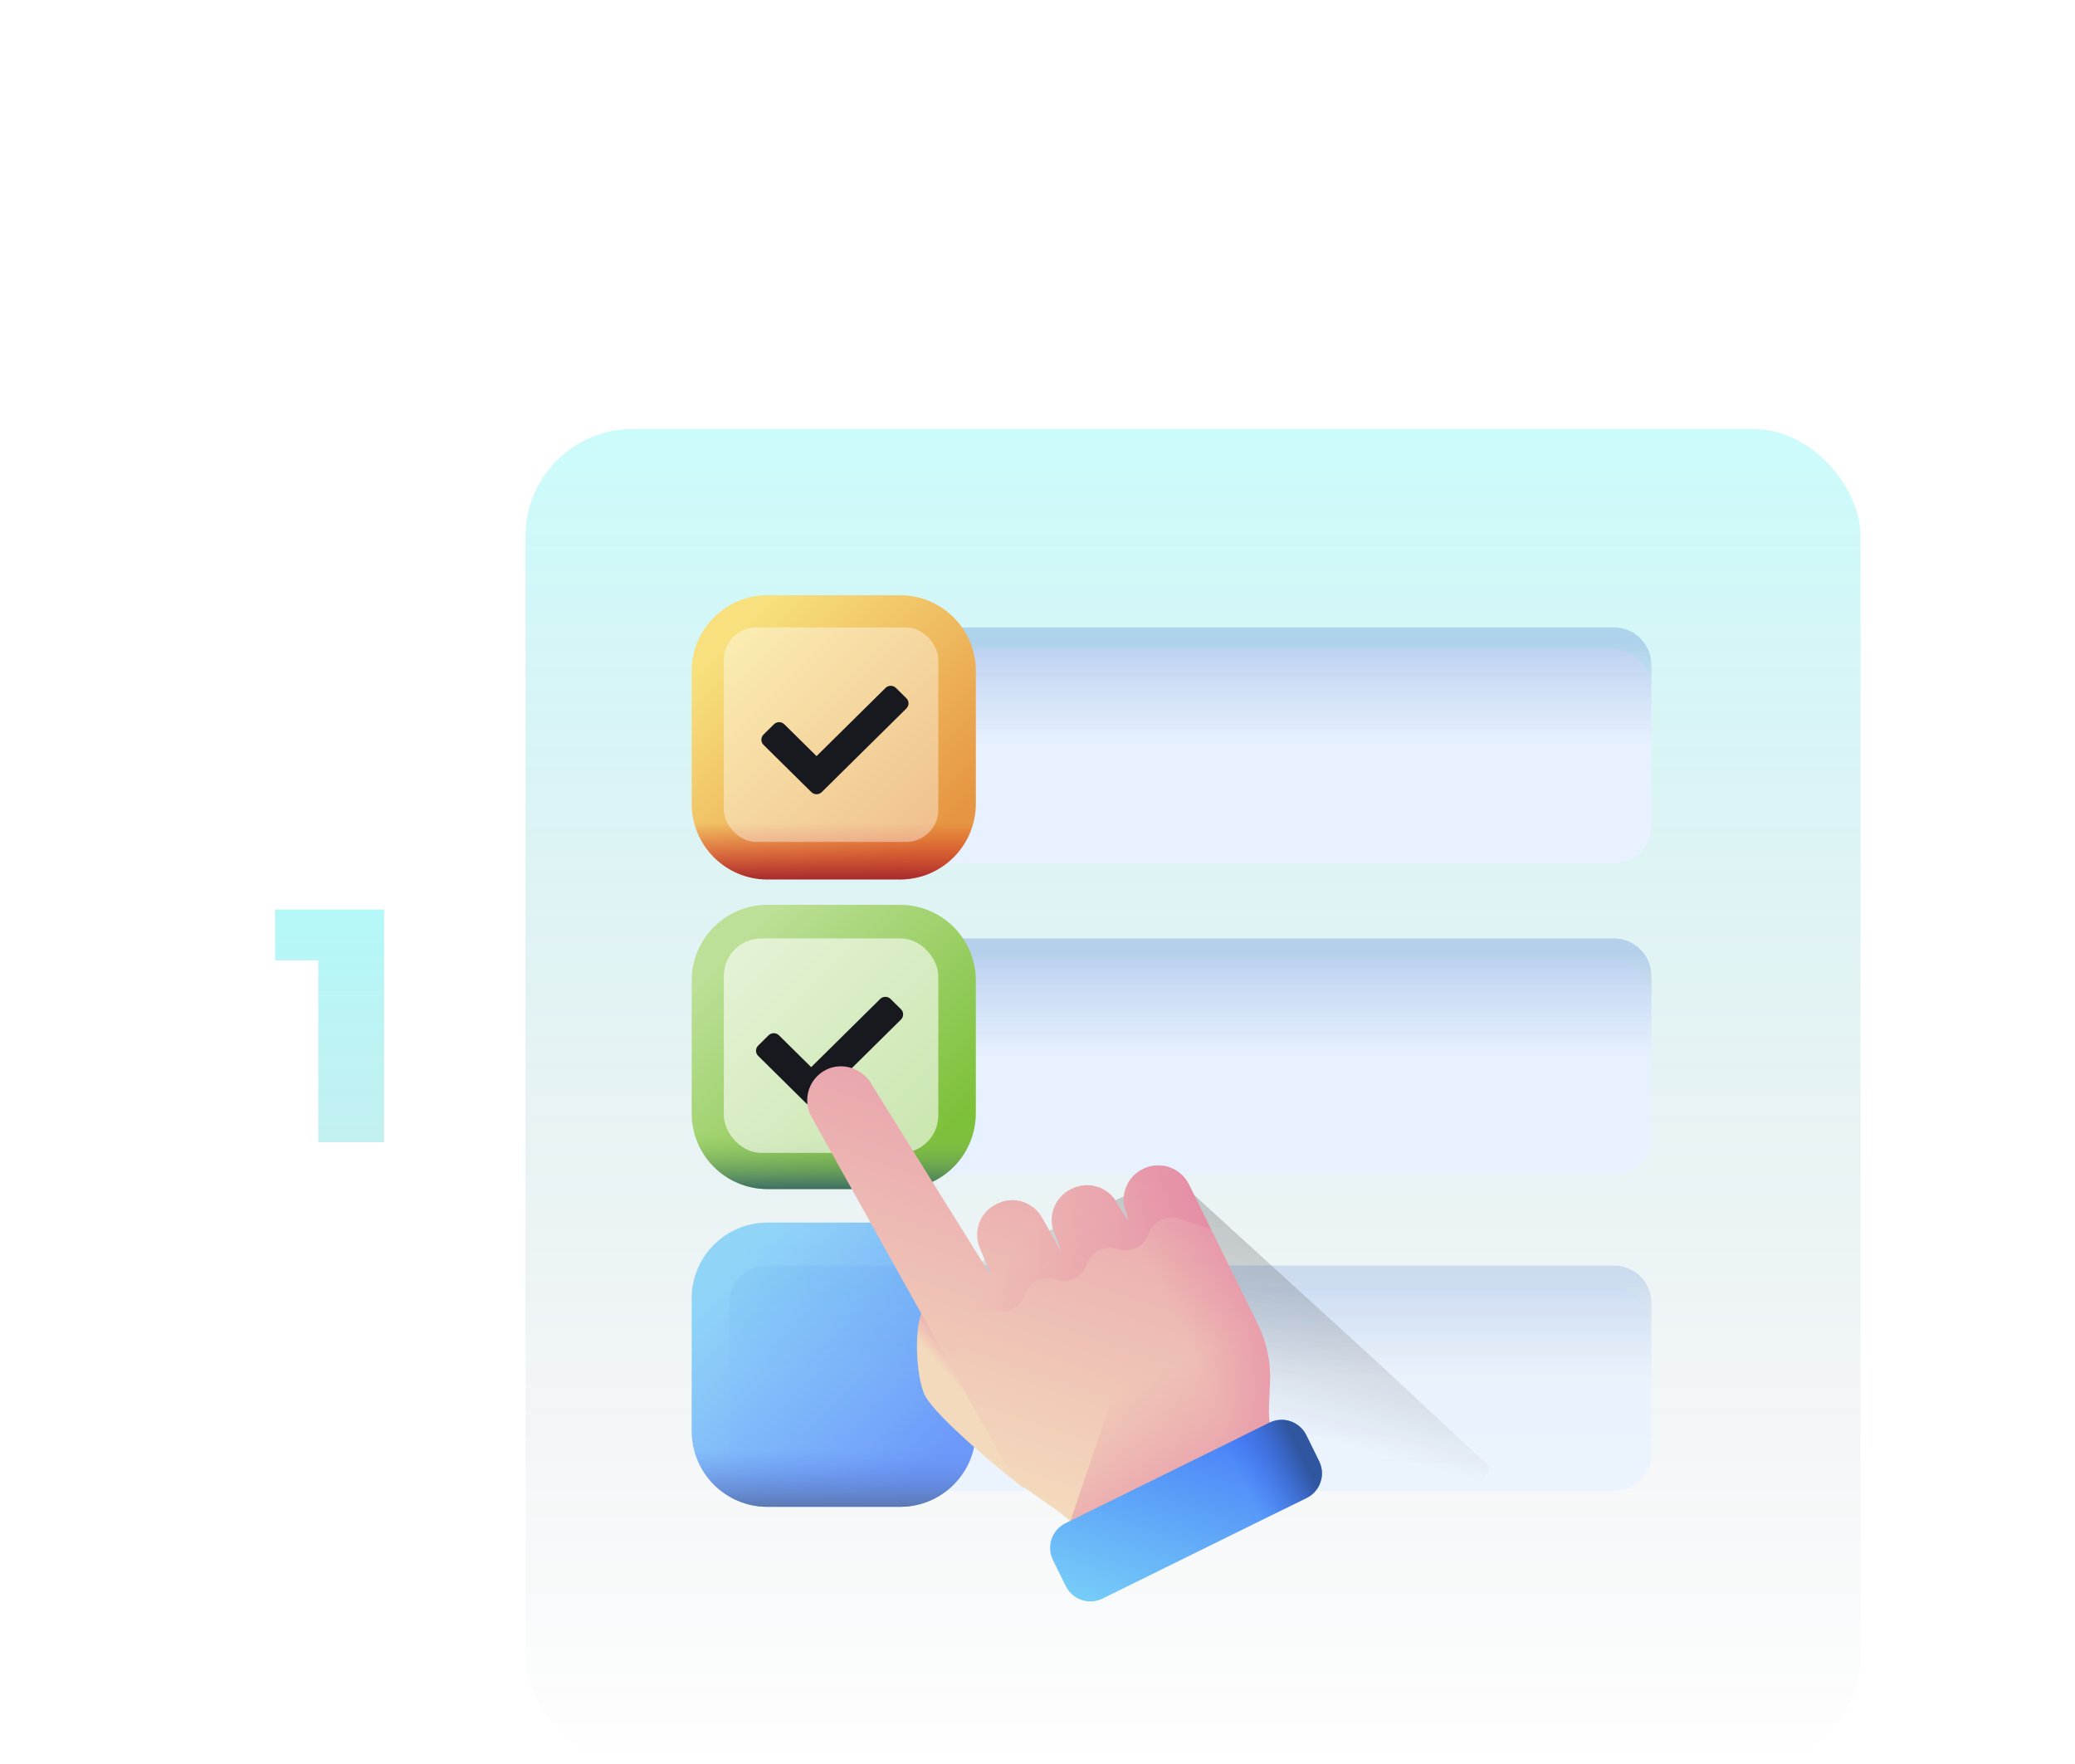 <svg width="387" height="329" viewBox="0 0 387 329" fill="none" xmlns="http://www.w3.org/2000/svg">
<rect opacity="0.2" x="98" y="80" width="249" height="249" rx="20" fill="url(#paint0_linear)"/>
<path opacity="0.3" d="M71.644 169.6V213H59.368V179.086H51.309V169.6H71.644Z" fill="url(#paint1_linear)"/>
<g filter="url(#filter0_d)">
<rect x="142" y="175" width="166" height="40" rx="7" fill="#E7F1FF"/>
</g>
<path opacity="0.35" d="M142 182C142 178.134 145.134 175 149 175H301C304.866 175 308 178.134 308 182V208C308 211.866 304.866 215 301 215H149C145.134 215 142 211.866 142 208V182Z" fill="url(#paint2_linear)"/>
<g filter="url(#filter1_d)">
<rect x="142" y="117" width="166" height="40" rx="7" fill="#E7F1FF"/>
</g>
<path opacity="0.35" d="M142 124C142 120.134 145.134 117 149 117H301C304.866 117 308 120.134 308 124V150C308 153.866 304.866 157 301 157H149C145.134 157 142 153.866 142 150V124Z" fill="url(#paint3_linear)"/>
<g opacity="0.7">
<g filter="url(#filter2_d)">
<rect x="136" y="236" width="172" height="38" rx="7" fill="#E7F1FF"/>
</g>
<path opacity="0.35" d="M136 243C136 239.134 139.134 236 143 236H301C304.866 236 308 239.134 308 243V267C308 270.866 304.866 274 301 274H143C139.134 274 136 270.866 136 267V243Z" fill="url(#paint4_linear)"/>
</g>
<path d="M167.868 164H143.131C135.327 164 129 157.673 129 149.868V125.131C129 117.327 135.327 111 143.131 111H167.868C175.673 111 182 117.327 182 125.131V149.868C181.999 157.674 175.673 164 167.868 164Z" fill="url(#paint5_linear)"/>
<path d="M129 149.869C129 157.673 135.327 164 143.131 164H167.868C175.673 164 182 157.673 182 149.869C182 148.182 180.632 146.814 178.945 146.814H132.055C130.368 146.814 129 148.182 129 149.869V149.869Z" fill="url(#paint6_linear)"/>
<g opacity="0.78">
<path d="M167.868 280.992H143.131C135.327 280.992 129 274.665 129 266.861V242.124C129 234.319 135.327 227.992 143.131 227.992H167.868C175.673 227.992 182 234.319 182 242.124V266.861C181.999 274.666 175.673 280.992 167.868 280.992Z" fill="url(#paint7_linear)"/>
<path d="M129 266.862C129 274.666 135.327 280.993 143.131 280.993H167.868C175.673 280.993 182 274.666 182 266.862C182 265.175 180.632 263.807 178.945 263.807H132.055C130.368 263.807 129 265.175 129 266.862V266.862Z" fill="url(#paint8_linear)"/>
</g>
<path d="M167.868 221.734H143.131C135.327 221.734 129 215.407 129 207.602V182.865C129 175.061 135.327 168.734 143.131 168.734H167.868C175.673 168.734 182 175.061 182 182.865V207.602C181.999 215.407 175.673 221.734 167.868 221.734Z" fill="url(#paint9_linear)"/>
<path d="M129 207.602C129 215.407 135.327 221.734 143.131 221.734H167.868C175.673 221.734 182 215.407 182 207.602C182 205.915 180.632 204.548 178.945 204.548H132.055C130.368 204.548 129 205.915 129 207.602Z" fill="url(#paint10_linear)"/>
<path opacity="0.4" d="M256.415 253.585L218.5 219L178.791 237.266L213.5 281.5L210.5 298C234.098 301.373 272.885 286.858 277.864 273.551L256.415 253.585Z" fill="url(#paint11_linear)"/>
<rect opacity="0.4" x="135" y="117" width="40" height="40" rx="6" fill="white"/>
<rect opacity="0.6" x="135" y="175" width="40" height="40" rx="7" fill="white"/>
<g filter="url(#filter3_d)">
<path d="M151.32 144.824L142.401 136.011C141.865 135.481 141.865 134.623 142.401 134.094L144.341 132.176C144.877 131.647 145.746 131.647 146.282 132.176L152.29 138.113L165.159 125.397C165.695 124.868 166.563 124.868 167.099 125.397L169.04 127.314C169.576 127.844 169.576 128.702 169.04 129.232L153.26 144.824C152.724 145.353 151.856 145.353 151.32 144.824V144.824Z" fill="#18191F"/>
</g>
<g filter="url(#filter4_d)">
<path d="M150.321 202.824L141.402 194.011C140.866 193.481 140.866 192.623 141.402 192.094L143.342 190.176C143.878 189.647 144.747 189.647 145.283 190.176L151.291 196.113L164.16 183.397C164.696 182.868 165.564 182.868 166.1 183.397L168.041 185.314C168.576 185.844 168.576 186.702 168.041 187.232L152.261 202.824C151.725 203.353 150.857 203.353 150.321 202.824V202.824Z" fill="#18191F"/>
</g>
<path d="M190.819 277.446C187.139 274.586 174.816 264.497 172.556 260.302C170.676 256.813 170.018 244.384 173.485 242.483C173.485 242.483 177.932 250.786 179.449 253.553L192.745 276.409L190.819 277.446Z" fill="url(#paint12_linear)"/>
<path d="M153.968 199.54C157.097 197.902 161.057 199.275 162.679 202.412L185.043 238.261L182.83 232.951C181.375 229.807 182.693 226.077 185.801 224.545L185.969 224.463C189.077 222.931 192.838 224.158 194.445 227.227L197.997 233.533L196.727 230.159C195.286 227.018 196.607 223.301 199.707 221.773L199.914 221.671C203.013 220.144 206.766 221.361 208.38 224.417L210.326 227.563L210.363 227.544L210.141 226.381C208.713 223.242 210.036 219.537 213.129 218.012L213.195 217.98C216.357 216.422 220.183 217.722 221.741 220.884L234.588 246.953C236.252 250.33 237.034 254.074 236.859 257.835L236.671 261.881C236.497 265.642 237.278 269.386 238.942 272.763L239.644 274.186C240.984 276.906 239.866 280.198 237.146 281.538L212.193 293.835C209.473 295.175 206.181 294.057 204.841 291.337L204.14 289.914C202.475 286.537 199.982 283.636 196.893 281.483L192.076 278.126C189.968 276.656 188.266 274.676 187.129 272.371L151.206 208.015C149.671 204.901 150.909 201.142 153.968 199.54Z" fill="url(#paint13_linear)"/>
<path d="M239.644 274.186L238.942 272.763C237.278 269.385 236.496 265.642 236.671 261.88L236.859 257.834C237.034 254.074 236.252 250.329 234.588 246.952L221.742 220.884C221.593 220.583 221.425 220.299 221.238 220.033L199.604 283.708C201.457 285.492 202.995 287.589 204.14 289.913L204.841 291.336C206.181 294.056 209.473 295.174 212.193 293.834L237.146 281.537C239.866 280.198 240.984 276.906 239.644 274.186V274.186Z" fill="url(#paint14_linear)"/>
<path d="M237.146 281.538C239.866 280.198 240.984 276.906 239.644 274.186L238.942 272.763C237.278 269.386 236.497 265.642 236.671 261.881L236.859 257.835C237.034 254.074 236.253 250.33 234.588 246.952L221.742 220.884C220.183 217.722 216.357 216.422 213.195 217.98L213.129 218.012C210.036 219.536 208.713 223.242 210.141 226.381L210.363 227.544L210.326 227.563L208.38 224.417C206.766 221.361 203.013 220.144 199.914 221.671L199.707 221.773C199.655 221.799 199.607 221.83 199.556 221.857L230.564 284.781L237.146 281.538Z" fill="url(#paint15_linear)"/>
<path d="M145.047 199.31L177.616 253.067L179.634 247.127C180.44 244.755 183.018 243.484 185.393 244.289C186.579 244.692 187.817 244.579 188.858 244.066C189.902 243.552 190.746 242.638 191.149 241.452C191.555 240.265 192.4 239.354 193.441 238.841C194.485 238.327 195.722 238.211 196.908 238.614C198.094 239.017 199.332 238.905 200.376 238.39C201.42 237.876 202.264 236.962 202.667 235.776C203.07 234.59 203.915 233.68 204.959 233.165C206 232.653 207.236 232.537 208.426 232.938C209.612 233.341 210.85 233.229 211.894 232.714C212.935 232.201 213.778 231.288 214.181 230.102C214.584 228.916 215.432 228.004 216.473 227.491C217.517 226.976 218.754 226.861 219.94 227.264L225.88 229.282L221.741 220.884C220.183 217.722 216.355 216.421 213.193 217.98L213.128 218.012C210.035 219.536 208.71 223.241 210.139 226.381L210.362 227.544L210.326 227.562L208.38 224.416C206.764 221.36 203.014 220.144 199.915 221.671L199.708 221.773C196.608 223.3 195.285 227.017 196.727 230.158L197.995 233.533L194.446 227.226C192.837 224.159 189.077 222.931 185.968 224.464L185.8 224.546C182.694 226.077 181.375 229.808 182.83 232.951L185.042 238.259L156.521 193.71C154.9 190.57 150.94 189.2 147.809 190.837C144.75 192.438 143.514 196.198 145.047 199.31Z" fill="url(#paint16_linear)"/>
<path d="M236.65 263.149C236.685 266.48 237.465 269.766 238.942 272.763L239.644 274.186C240.984 276.906 239.866 280.198 237.146 281.538L212.193 293.835C209.473 295.175 206.182 294.057 204.841 291.337L204.14 289.914C202.663 286.916 200.532 284.296 197.912 282.239L236.65 263.149Z" fill="url(#paint17_linear)"/>
<path d="M243.628 267.629L246.021 272.485C247.272 275.023 246.228 278.094 243.69 279.344L205.631 298.1C203.093 299.351 200.022 298.308 198.771 295.77L196.378 290.914C195.128 288.376 196.171 285.305 198.709 284.054L236.769 265.298C239.307 264.048 242.378 265.091 243.628 267.629Z" fill="url(#paint18_linear)"/>
<path d="M229.943 286.119L243.691 279.344C246.229 278.094 247.273 275.023 246.022 272.485L243.629 267.629C242.378 265.091 239.307 264.047 236.769 265.298L223.021 272.073L229.943 286.119Z" fill="url(#paint19_linear)"/>
<defs>
<filter id="filter0_d" x="138" y="175" width="174" height="48" filterUnits="userSpaceOnUse" color-interpolation-filters="sRGB">
<feFlood flood-opacity="0" result="BackgroundImageFix"/>
<feColorMatrix in="SourceAlpha" type="matrix" values="0 0 0 0 0 0 0 0 0 0 0 0 0 0 0 0 0 0 127 0"/>
<feOffset dy="4"/>
<feGaussianBlur stdDeviation="2"/>
<feColorMatrix type="matrix" values="0 0 0 0 0 0 0 0 0 0 0 0 0 0 0 0 0 0 0.25 0"/>
<feBlend mode="normal" in2="BackgroundImageFix" result="effect1_dropShadow"/>
<feBlend mode="normal" in="SourceGraphic" in2="effect1_dropShadow" result="shape"/>
</filter>
<filter id="filter1_d" x="138" y="117" width="174" height="48" filterUnits="userSpaceOnUse" color-interpolation-filters="sRGB">
<feFlood flood-opacity="0" result="BackgroundImageFix"/>
<feColorMatrix in="SourceAlpha" type="matrix" values="0 0 0 0 0 0 0 0 0 0 0 0 0 0 0 0 0 0 127 0"/>
<feOffset dy="4"/>
<feGaussianBlur stdDeviation="2"/>
<feColorMatrix type="matrix" values="0 0 0 0 0 0 0 0 0 0 0 0 0 0 0 0 0 0 0.25 0"/>
<feBlend mode="normal" in2="BackgroundImageFix" result="effect1_dropShadow"/>
<feBlend mode="normal" in="SourceGraphic" in2="effect1_dropShadow" result="shape"/>
</filter>
<filter id="filter2_d" x="132" y="236" width="180" height="46" filterUnits="userSpaceOnUse" color-interpolation-filters="sRGB">
<feFlood flood-opacity="0" result="BackgroundImageFix"/>
<feColorMatrix in="SourceAlpha" type="matrix" values="0 0 0 0 0 0 0 0 0 0 0 0 0 0 0 0 0 0 127 0"/>
<feOffset dy="4"/>
<feGaussianBlur stdDeviation="2"/>
<feColorMatrix type="matrix" values="0 0 0 0 0 0 0 0 0 0 0 0 0 0 0 0 0 0 0.25 0"/>
<feBlend mode="normal" in2="BackgroundImageFix" result="effect1_dropShadow"/>
<feBlend mode="normal" in="SourceGraphic" in2="effect1_dropShadow" result="shape"/>
</filter>
<filter id="filter3_d" x="141.999" y="125" width="27.442" height="23.11" filterUnits="userSpaceOnUse" color-interpolation-filters="sRGB">
<feFlood flood-opacity="0" result="BackgroundImageFix"/>
<feColorMatrix in="SourceAlpha" type="matrix" values="0 0 0 0 0 0 0 0 0 0 0 0 0 0 0 0 0 0 127 0"/>
<feOffset dy="2.889"/>
<feColorMatrix type="matrix" values="0 0 0 0 0 0 0 0 0 0 0 0 0 0 0 0 0 0 0.25 0"/>
<feBlend mode="normal" in2="BackgroundImageFix" result="effect1_dropShadow"/>
<feBlend mode="normal" in="SourceGraphic" in2="effect1_dropShadow" result="shape"/>
</filter>
<filter id="filter4_d" x="141" y="183" width="27.442" height="23.11" filterUnits="userSpaceOnUse" color-interpolation-filters="sRGB">
<feFlood flood-opacity="0" result="BackgroundImageFix"/>
<feColorMatrix in="SourceAlpha" type="matrix" values="0 0 0 0 0 0 0 0 0 0 0 0 0 0 0 0 0 0 127 0"/>
<feOffset dy="2.889"/>
<feColorMatrix type="matrix" values="0 0 0 0 0 0 0 0 0 0 0 0 0 0 0 0 0 0 0.25 0"/>
<feBlend mode="normal" in2="BackgroundImageFix" result="effect1_dropShadow"/>
<feBlend mode="normal" in="SourceGraphic" in2="effect1_dropShadow" result="shape"/>
</filter>
<linearGradient id="paint0_linear" x1="222.5" y1="80" x2="222.5" y2="329" gradientUnits="userSpaceOnUse">
<stop stop-color="#00ECEC"/>
<stop offset="1" stop-color="#141D35" stop-opacity="0"/>
</linearGradient>
<linearGradient id="paint1_linear" x1="63.5" y1="162" x2="63.5" y2="410" gradientUnits="userSpaceOnUse">
<stop stop-color="#00ECEC"/>
<stop offset="1" stop-color="#141D35" stop-opacity="0"/>
</linearGradient>
<linearGradient id="paint2_linear" x1="225" y1="212.025" x2="225" y2="177.857" gradientUnits="userSpaceOnUse">
<stop offset="0.436" stop-color="#8AAADC" stop-opacity="0"/>
<stop offset="0.874" stop-color="#8AAADC"/>
<stop offset="1" stop-color="#6490D5"/>
</linearGradient>
<linearGradient id="paint3_linear" x1="225" y1="154.025" x2="225" y2="119.857" gradientUnits="userSpaceOnUse">
<stop offset="0.436" stop-color="#8AAADC" stop-opacity="0"/>
<stop offset="0.874" stop-color="#8AAADC"/>
<stop offset="1" stop-color="#6490D5"/>
</linearGradient>
<linearGradient id="paint4_linear" x1="222" y1="271.174" x2="222" y2="238.714" gradientUnits="userSpaceOnUse">
<stop offset="0.436" stop-color="#8AAADC" stop-opacity="0"/>
<stop offset="0.874" stop-color="#8AAADC"/>
<stop offset="1" stop-color="#6490D5"/>
</linearGradient>
<linearGradient id="paint5_linear" x1="136.759" y1="118.759" x2="173.814" y2="155.815" gradientUnits="userSpaceOnUse">
<stop stop-color="#F7E07D"/>
<stop offset="1" stop-color="#E69642"/>
</linearGradient>
<linearGradient id="paint6_linear" x1="155.5" y1="153.401" x2="155.5" y2="164.002" gradientUnits="userSpaceOnUse">
<stop stop-color="#D52C1C" stop-opacity="0"/>
<stop offset="0.28" stop-color="#D12C1E" stop-opacity="0.28"/>
<stop offset="0.574" stop-color="#C42C23" stop-opacity="0.574"/>
<stop offset="0.872" stop-color="#AF2B2C" stop-opacity="0.872"/>
<stop offset="1" stop-color="#A42B31"/>
</linearGradient>
<linearGradient id="paint7_linear" x1="136.759" y1="235.751" x2="173.814" y2="272.807" gradientUnits="userSpaceOnUse">
<stop stop-color="#76CCF8"/>
<stop offset="0.833" stop-color="#518EF8"/>
<stop offset="1" stop-color="#4981F8"/>
</linearGradient>
<linearGradient id="paint8_linear" x1="155.5" y1="270.393" x2="155.5" y2="280.995" gradientUnits="userSpaceOnUse">
<stop stop-color="#4071F7" stop-opacity="0"/>
<stop offset="1" stop-color="#30569F"/>
</linearGradient>
<linearGradient id="paint9_linear" x1="136.759" y1="176.493" x2="173.814" y2="213.549" gradientUnits="userSpaceOnUse">
<stop stop-color="#BCE097"/>
<stop offset="1" stop-color="#7DC03A"/>
</linearGradient>
<linearGradient id="paint10_linear" x1="155.5" y1="211.133" x2="155.5" y2="221.735" gradientUnits="userSpaceOnUse">
<stop stop-color="#8CC951" stop-opacity="0"/>
<stop offset="1" stop-color="#3E6E66"/>
</linearGradient>
<linearGradient id="paint11_linear" x1="274.5" y1="276" x2="286.156" y2="233.11" gradientUnits="userSpaceOnUse">
<stop stop-color="#313131" stop-opacity="0"/>
<stop offset="1" stop-color="#777777"/>
</linearGradient>
<linearGradient id="paint12_linear" x1="173.084" y1="262.379" x2="182.218" y2="254.31" gradientUnits="userSpaceOnUse">
<stop stop-color="#F4DABC"/>
<stop offset="0.544" stop-color="#F4DABC"/>
<stop offset="0.966" stop-color="#E9A6AE"/>
</linearGradient>
<linearGradient id="paint13_linear" x1="197.101" y1="282.14" x2="218.334" y2="219.648" gradientUnits="userSpaceOnUse">
<stop stop-color="#F4DABC"/>
<stop offset="0.003" stop-color="#F4DABC"/>
<stop offset="1" stop-color="#E9A6AE"/>
</linearGradient>
<linearGradient id="paint14_linear" x1="213.242" y1="257.511" x2="228.555" y2="288.584" gradientUnits="userSpaceOnUse">
<stop stop-color="#E487A4" stop-opacity="0"/>
<stop offset="1" stop-color="#E487A4"/>
</linearGradient>
<linearGradient id="paint15_linear" x1="221.235" y1="250.271" x2="245.095" y2="238.513" gradientUnits="userSpaceOnUse">
<stop stop-color="#E487A4" stop-opacity="0"/>
<stop offset="1" stop-color="#E487A4"/>
</linearGradient>
<linearGradient id="paint16_linear" x1="191.281" y1="230.325" x2="226.767" y2="256.672" gradientUnits="userSpaceOnUse">
<stop stop-color="#E487A4" stop-opacity="0"/>
<stop offset="1" stop-color="#E487A4"/>
</linearGradient>
<linearGradient id="paint17_linear" x1="220.458" y1="279.141" x2="223.635" y2="285.588" gradientUnits="userSpaceOnUse">
<stop stop-color="#E9A6AE" stop-opacity="0"/>
<stop offset="1" stop-color="#E09380"/>
</linearGradient>
<linearGradient id="paint18_linear" x1="214.223" y1="302.232" x2="226.286" y2="266.729" gradientUnits="userSpaceOnUse">
<stop stop-color="#76CCF8"/>
<stop offset="0.833" stop-color="#518EF8"/>
<stop offset="1" stop-color="#4981F8"/>
</linearGradient>
<linearGradient id="paint19_linear" x1="231.801" y1="276.475" x2="242.612" y2="271.147" gradientUnits="userSpaceOnUse">
<stop stop-color="#4071F7" stop-opacity="0"/>
<stop offset="1" stop-color="#30569F"/>
</linearGradient>
</defs>
</svg>
